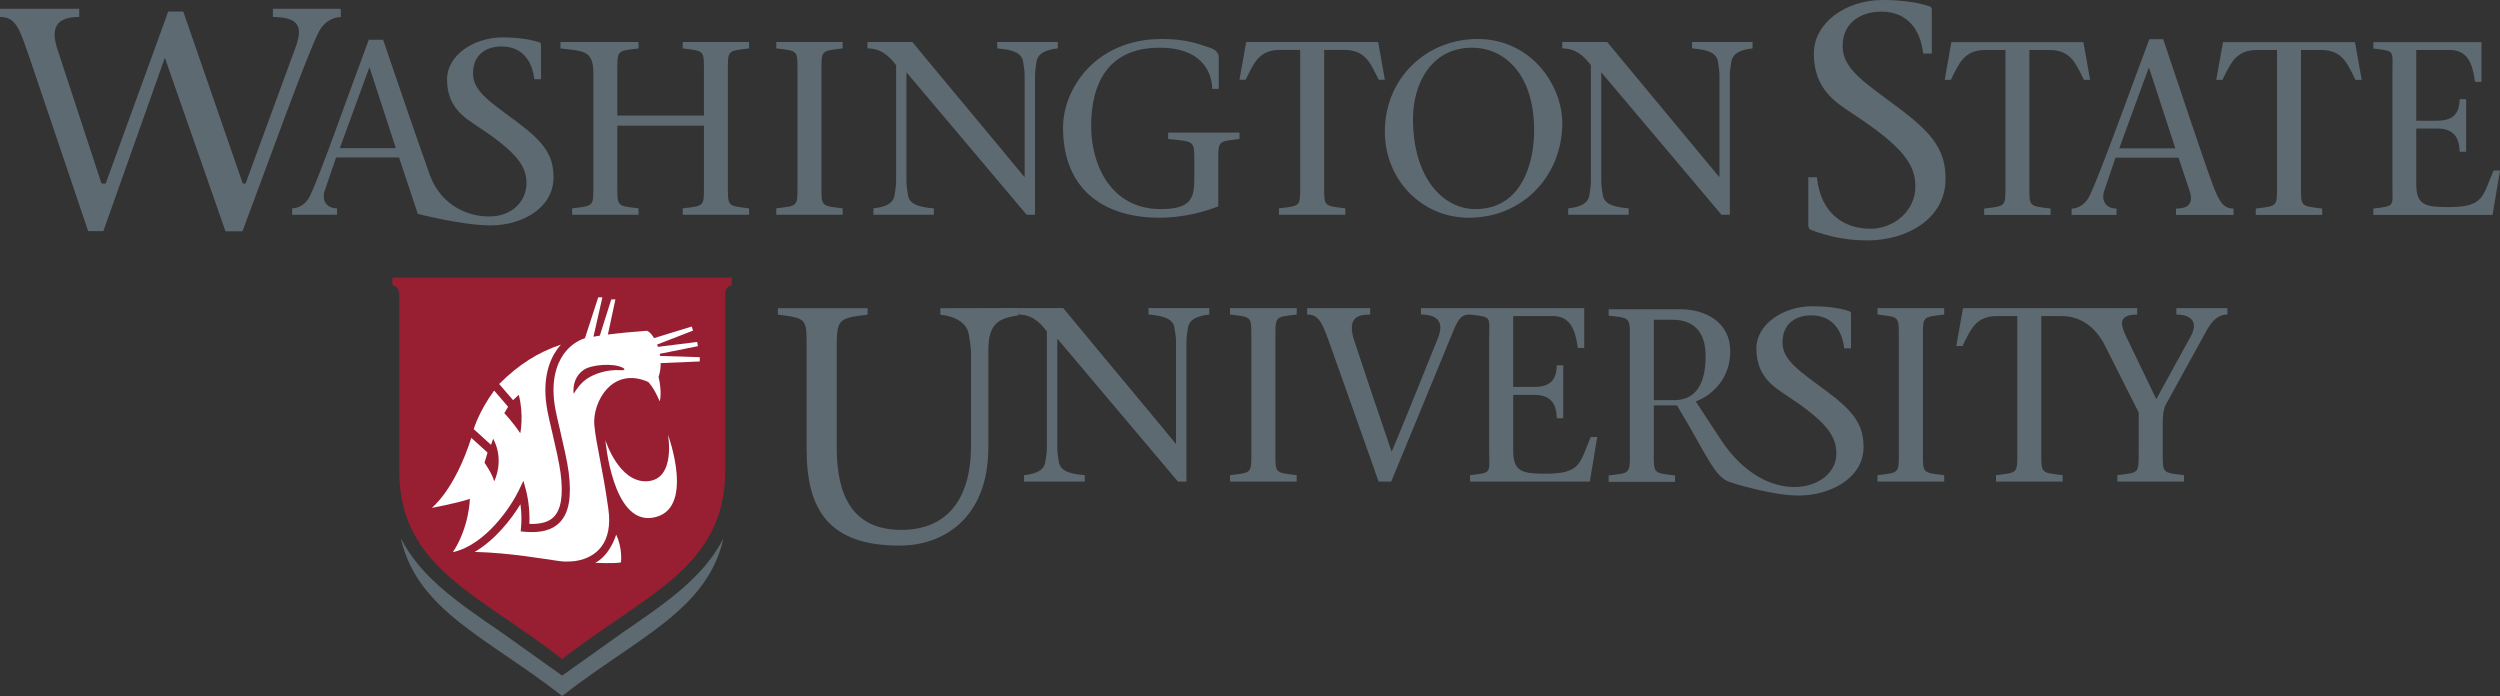 <svg xmlns="http://www.w3.org/2000/svg" xmlns:xlink="http://www.w3.org/1999/xlink" id="Layer_1" x="0px" y="0px" width="258.56px" height="71.982px" viewBox="0 0 258.56 71.982" xml:space="preserve">
<rect x="0" y="0" width="258.56" height="71.982" fill="#333333" stroke="none"/>
<g>
	<g>
		<g>
			<path fill="#5E6A71" d="M188.951,40.486c-2.705-2.029-4.597-3.164-4.597-5.057c0-2,1.406-2.814,2.977-2.814     c2.162,0,3.188,1.516,3.404,3.41h0.704V32.48c0-0.135-0.027-0.244-0.188-0.295c-1.083-0.379-2.624-0.514-3.787-0.514     c-3.11,0-5.812,1.918-5.812,4.354c0,1.314,0.363,2.258,0.895,2.979h-0.01c0.012,0.012,0.024,0.021,0.033,0.031     c0.656,0.873,1.556,1.432,2.351,1.963c4.057,2.68,4.972,4.111,5.004,5.867c0.074,3.902-7.235,5.955-12.046-1.543l-2.498-3.801     c1.964-0.766,3.57-2.576,3.57-5.205c0-2.99-2.577-4.334-5.151-4.334h-7.426v0.66c2.295,0.275,2.192,0.154,2.192,2.523v11.48     c0,2.381,0.104,2.248-2.192,2.527v0.664h6.864v-0.664c-2.298-0.279-2.197-0.146-2.197-2.527V41.93h2.402     c3.084,5.127,3.849,7.354,5.404,7.908c0.347,0.123,4.351,1.41,7.178,1.41c3.245,0,6.711-1.785,6.711-5.002     C192.735,44.002,191.816,42.619,188.951,40.486z M173.163,41.385h-2.122v-8.316h1.965c1.86,0,3.398,0.967,3.398,3.752     C176.404,39.703,175.382,41.385,173.163,41.385z"></path>
			<path fill="#5E6A71" d="M121.832,49.811c0,0,0,0-12.484-14.793V46.35c0,0.537,0.105,0.973,0.151,1.383     c0.131,0.924,1.005,1.281,2.695,1.412v0.666h-6.281v-0.666c1.235-0.131,2.077-0.488,2.204-1.412     c0.054-0.41,0.155-0.846,0.155-1.383V34.275c-0.715-0.922-1.516-1.744-2.972-1.744v-0.672h4.662     c3.819,4.645,7.798,9.361,11.615,14.004h0.052V35.322c0-0.539-0.105-0.973-0.156-1.383c-0.13-0.924-0.994-1.277-2.69-1.408     v-0.672h6.281v0.672c-1.204,0.131-2.077,0.484-2.209,1.408c-0.05,0.41-0.151,0.844-0.151,1.383v14.488H121.832z"></path>
			<path fill="#5E6A71" d="M131.908,46.604c0,2.389-0.102,2.258,2.203,2.541v0.666h-6.895v-0.666     c2.308-0.283,2.204-0.152,2.204-2.541V35.068c0-2.381,0.104-2.258-2.204-2.537v-0.664h6.895v0.664     c-2.305,0.279-2.203,0.156-2.203,2.537V46.604z"></path>
			<path fill="#5E6A71" d="M164.526,45.193c-1.18,2.746-1,3.799-4.714,3.799c-2.308,0-3.311-0.184-3.311-2.363v-5.793h2.157     c1.716,0,2.306,0.902,2.356,2.414h0.663v-5.465h-0.663c-0.05,1.59-0.744,2.232-2.356,2.232H156.5v-7.33h4.069     c1.843,0,2.36,1.406,2.612,3.305h0.665v-4.125h-11.806h-5.079v0.664c1.74,0,2.409,0.793,1.767,2.41     c-1.589,3.924-3.153,7.867-4.796,11.791c-1.332-3.893-2.816-8.303-3.811-11.328c-0.852-2.465,0.177-2.873,1.589-2.873v-0.664     h-6.521v0.664c1.235,0,1.564,0.793,2.52,3.537c1.561,4.359,3.308,9.305,4.871,13.742h1.305     c2.155-5.256,4.334-10.486,6.486-15.738c0.54-1.285,0.922-1.541,1.671-1.541c2.305,0.279,1.974,0.156,1.974,2.537v11.535     c0,2.389,0.332,2.258-1.974,2.541v0.666h12.382l0.771-4.617H164.526z"></path>
			<path fill="#5E6A71" d="M198.875,46.604c0,2.389-0.108,2.258,2.2,2.541v0.666h-6.897v-0.666c2.31-0.283,2.207-0.152,2.207-2.541     V35.068c0-2.381,0.103-2.258-2.207-2.537v-0.664h6.897v0.664c-2.308,0.279-2.2,0.156-2.2,2.537V46.604z"></path>
			<path fill="#5E6A71" d="M225.09,31.867v0.664c1.511,0,2.331,0.74,1.458,2.307l-3.536,6.439l-3.103-6.439     c-0.641-1.334-0.816-2.307,1.127-2.307v-0.664h-4.297h-1.78h-11.938l-0.694,3.916h0.643c0.843-1.689,1.356-3.096,3.587-3.096     h2.081v13.916c0,2.389,0.101,2.258-2.207,2.541v0.666h6.896v-0.666c-2.307-0.283-2.206-0.152-2.206-2.541V32.688h2.079     c2.102,0,3.516,1.254,4.38,2.814l3.61,7.16v3.941c0,2.389,0.104,2.258-2.204,2.541v0.666h6.894v-0.666     c-2.303-0.283-2.203-0.152-2.203-2.541v-2.871c0-0.639,0.052-1.359,0.309-1.869l4.279-7.77c0.695-1.23,1.384-1.562,2.104-1.562     v-0.664H225.09z"></path>
			<path fill="#5E6A71" d="M105.33,31.854l-8.078,0.021v0.67c1.619,0.174,2.792,0.885,2.962,2.129     c0.069,0.549,0.211,1.133,0.211,1.857v9.584c0,5.521-2.488,8.689-7.208,8.689c-5.139,0-6.681-3.688-6.681-8.518V36.186     c0-3.205,0.094-3.264,3.198-3.641v-0.67h-9.279v0.67c3.108,0.377,2.969,0.436,2.969,3.641v10.275c0,6.24,2.276,9.969,9.617,9.969     c4.448,0,9.177-2.758,9.177-10.174v-9.725c0-0.059,0-0.115,0-0.17c-0.032-2.994,1.132-3.43,3.092-3.746L105.33,31.854z"></path>
		</g>
		<g>
			<path fill="#5E6A71" d="M63.847,19.021c0,2.375-0.103,2.246,2.193,2.527v0.662h-6.866v-0.662     c2.297-0.281,2.194-0.152,2.194-2.527V7.531c0-2.37-1.104-2.242-3.4-2.523V4.347h8.072v0.661     c-2.296,0.281-2.193,0.153-2.193,2.523v4.421h8.958V7.531c0-2.37,0.101-2.242-2.196-2.523V4.347h6.864v0.661     c-2.293,0.281-2.194,0.153-2.194,2.523v11.49c0,2.375-0.099,2.246,2.194,2.527v0.662h-6.864v-0.662     c2.297-0.281,2.196-0.152,2.196-2.527v-6.027h-8.958V19.021z"></path>
			<path fill="#5E6A71" d="M84.958,19.021c0,2.375-0.104,2.246,2.193,2.527v0.662h-6.865v-0.662     c2.297-0.281,2.195-0.152,2.195-2.527V7.531c0-2.37,0.102-2.242-2.195-2.523V4.347h6.865v0.661     c-2.297,0.281-2.193,0.153-2.193,2.523V19.021z"></path>
			<path fill="#5E6A71" d="M106.179,22.211c-4.058-4.797-8.271-9.828-12.429-14.73v11.287c0,0.531,0.101,0.969,0.154,1.376     c0.127,0.922,0.993,1.273,2.677,1.405v0.662H90.33v-0.662c1.223-0.132,2.067-0.483,2.196-1.405     c0.049-0.407,0.153-0.845,0.153-1.376V6.742c-0.717-0.916-1.508-1.734-2.964-1.734V4.347h4.647     c3.803,4.616,7.759,9.314,11.561,13.933h0.05V7.791c0-0.538-0.101-0.974-0.153-1.381c-0.125-0.919-0.996-1.273-2.68-1.402V4.347     h6.256v0.661c-1.2,0.129-2.067,0.483-2.199,1.402c-0.049,0.407-0.15,0.843-0.15,1.381v14.42H106.179z"></path>
			<path fill="#5E6A71" d="M109.942,13.176c0-3.931,3.319-9.143,10.209-9.143c2.475,0,3.649,0.462,4.9,0.875     c0.715,0.229,0.995,0.583,0.995,0.992v3.293h-0.664c-0.076-2.043-1.378-4.262-5.435-4.262c-5.336,0-7.072,3.674-7.096,8.038     c-0.026,4.032,2.015,8.657,7.197,8.657c3.192,0,3.473-1.18,3.473-3.167v-1.559c0-2.376,0.099-2.244-2.707-2.526v-0.661h7.377     v0.661c-2.296,0.282-2.193,0.15-2.193,2.526v4.443c-1.635,0.638-3.778,1.175-6.102,1.175     C114.665,22.52,109.942,20.017,109.942,13.176z"></path>
			<path fill="#5E6A71" d="M136.948,19.021c0,2.375-0.103,2.246,2.195,2.527v0.662h-6.866v-0.662     c2.295-0.281,2.194-0.152,2.194-2.527V5.161h-2.069c-2.221,0-2.73,1.399-3.574,3.087h-0.636l0.691-3.901h13.655l0.689,3.901     h-0.639c-0.84-1.688-1.351-3.087-3.571-3.087h-2.068V19.021z"></path>
			<path fill="#5E6A71" d="M143.227,13.608c0-5.517,4.288-9.575,9.595-9.575c5.538,0,8.756,4.776,8.756,8.71     c0,5.387-4.033,9.776-9.675,9.776C147.028,22.52,143.227,18.564,143.227,13.608z M158.666,13.508     c0-6.102-3.291-8.576-6.407-8.576c-4.337,0-6.123,3.878-6.123,7.35c0,6.179,3.163,9.346,6.456,9.346     C157.34,21.627,158.666,16.93,158.666,13.508z"></path>
			<path fill="#5E6A71" d="M178.042,22.211c-4.062-4.797-8.27-9.828-12.432-14.73v11.287c0,0.531,0.101,0.969,0.154,1.376     c0.128,0.922,0.995,1.273,2.678,1.405v0.662h-6.253v-0.662c1.227-0.132,2.068-0.483,2.196-1.405     c0.051-0.407,0.152-0.845,0.152-1.376V6.742c-0.713-0.916-1.504-1.734-2.96-1.734V4.347h4.646     c3.804,4.616,7.756,9.314,11.562,13.933h0.048V7.791c0-0.538-0.102-0.974-0.152-1.381c-0.127-0.919-0.993-1.273-2.679-1.402     V4.347h6.252v0.661c-1.198,0.129-2.065,0.483-2.193,1.402c-0.051,0.407-0.155,0.843-0.155,1.381v14.42H178.042z"></path>
			<path fill="#5E6A71" d="M35.129,0.928V0.9h-6.904v0.855c2.665,0.029,3.098,0.98,2.398,2.995l-5.225,14.229h-0.29L18.955,1.193     h-1.557l-6.465,17.786h-0.439L5.861,4.846c-0.658-2.238,0.26-3.09,2.333-3.09V0.9H0v0.855c1.742,0,2.054,1.355,3.173,4.569     l5.948,17.584h1.566L17.05,5.975l6.272,17.951h1.752c2.683-7.141,6.46-17.701,7.85-20.544c0.517-1.067,1.453-1.616,2.325-1.616     V0.928H35.129z"></path>
			<path fill="#5E6A71" d="M53.486,12.623c-2.685-2.015-4.565-3.143-4.565-5.023c0-1.986,1.396-2.795,2.954-2.795     c2.149,0,3.168,1.506,3.384,3.387h0.697v-3.52c0-0.135-0.026-0.241-0.188-0.295c-1.074-0.376-2.605-0.512-3.76-0.512     c-3.088,0-5.773,1.908-5.773,4.326c0,1.311,0.361,2.242,0.89,2.961h-0.009c0.01,0.01,0.021,0.019,0.032,0.028     c0.649,0.87,1.544,1.423,2.336,1.952c4.028,2.658,4.969,4.082,4.969,5.828c0,1.623-1.219,3.25-3.464,3.411     c-2.299,0.165-5.255-0.946-6.498-4.173c-1.104-3.094-3.352-9.599-4.869-14.088h-1.48c-2.119,5.643-4.99,13.913-6.089,16.158     c-0.405,0.844-1.145,1.277-1.836,1.277v0.664h1.104h3.541v-0.664c-1.122,0-1.607-0.843-1.276-1.839l1.175-3.421h6.509     l1.097,3.293l0.845,2.537c0,0,4.565,1.195,7.535,1.195c3.223,0,6.499-1.773,6.499-4.969     C57.247,16.113,56.333,14.744,53.486,12.623z M35.145,15.318l3.037-8.296h0.051l2.706,8.296H35.145z"></path>
		</g>
		<g>
			<path fill="#5E6A71" d="M198.901,5.535c-0.272-2.409-1.578-4.332-4.325-4.332c-1.993,0-4.005,1.03-4.005,3.57     c0,2.405,2.402,3.846,5.838,6.424c3.637,2.713,4.809,4.465,4.809,7.315c0,4.085-3.963,6.353-8.08,6.353     c-2.203,0-4.091-0.416-5.878-1.1c-0.132-0.068-0.238-0.207-0.238-0.477v-4.951h0.892c0.381,3.811,2.88,5.324,5.53,5.324     c2.438,0,4.654-1.855,4.654-4.361c0-2.234-1.201-4.055-6.351-7.448c-1.854-1.235-4.153-2.58-4.153-6.317     c0-3.102,3.2-5.535,7.153-5.535c1.476,0,3.435,0.172,4.808,0.656c0.207,0.062,0.24,0.207,0.24,0.377v4.502H198.901z"></path>
			<path fill="#5E6A71" d="M209.885,19.039c0,2.379-0.099,2.242,2.197,2.533v0.657h-6.869v-0.657     c2.298-0.291,2.198-0.154,2.198-2.533V5.172h-2.072c-2.221,0-2.732,1.406-3.574,3.088h-0.635l0.687-3.901h13.659l0.691,3.901     h-0.638c-0.842-1.682-1.353-3.088-3.572-3.088h-2.071V19.039z"></path>
			<path fill="#5E6A71" d="M218.795,16.305l-1.168,3.424c-0.333,1,0.15,1.844,1.274,1.844v0.657h-4.646v-0.657     c0.686,0,1.43-0.443,1.838-1.281c1.097-2.25,4.084-10.594,6.204-16.24h1.429c1.735,5.132,4.337,13.002,5.207,15.271     c0.565,1.424,0.973,2.25,2.068,2.25v0.657h-5.948v-0.657c1.607,0,1.765-0.844,1.357-1.973l-1.103-3.295H218.795z M224.98,15.338     l-2.708-8.301h-0.05l-3.039,8.301H224.98z"></path>
			<path fill="#5E6A71" d="M237.976,19.039c0,2.379-0.101,2.242,2.194,2.533v0.657h-6.869v-0.657     c2.298-0.291,2.199-0.154,2.199-2.533V5.172h-2.071c-2.223,0-2.728,1.406-3.576,3.088h-0.638l0.694-3.901h13.658l0.687,3.901     h-0.641c-0.835-1.682-1.345-3.088-3.566-3.088h-2.071V19.039z"></path>
			<path fill="#5E6A71" d="M245.46,21.572c2.302-0.291,1.972-0.154,1.972-2.533V7.546c0-2.374,0.33-2.247-1.972-2.527v-0.66h11.184     v4.103h-0.667c-0.253-1.883-0.759-3.289-2.6-3.289h-3.477v7.311h2.145c1.607,0,2.299-0.642,2.347-2.225h0.666v5.433h-0.666     c-0.047-1.51-0.635-2.401-2.347-2.401h-2.145v5.77c0,2.178,1,2.359,3.297,2.359c3.703,0,3.522-1.051,4.698-3.783h0.663     l-0.769,4.595H245.46V21.572z"></path>
		</g>
	</g>
	<g>
		<g>
			<path fill="#5E6A71" d="M64.461,65.375l-6.322,4.5l-6.318-4.5c-4.493-3.072-8.342-5.705-10.36-9.705     c1.667,7.498,8.998,10.303,16.679,16.312c7.682-6.01,15.015-8.814,16.681-16.312C72.802,59.67,68.953,62.303,64.461,65.375z"></path>
			<path fill="#981E32" d="M40.588,28.713v0.786c0.489,0.168,0.65,0.324,0.701,1.036v18.121c0,10.08,8.204,12.744,16.854,19.514     c8.654-6.77,16.86-9.434,16.86-19.514V30.334c0.064-0.551,0.24-0.684,0.679-0.835v-0.786H40.588z"></path>
		</g>
		<g>
			<path fill="#FFFFFF" d="M61.556,58.213c0,0,1.403-0.598,2.171-2.916c0.676,1.412,0.498,2.867,0.498,2.867     C63.606,58.303,61.556,58.213,61.556,58.213z"></path>
			<path fill="#FFFFFF" d="M69.086,44.957c0,0,0.854,4.656-2.171,4.816c-2.921,0.152-4.3-4.242-4.3-4.242s0.707,8.59,4.8,8.023     C72.03,52.918,69.086,44.957,69.086,44.957z"></path>
			<path fill="#FFFFFF" d="M46.845,57.105c0.001,0,0.003,0,0.006,0c3.415-0.777,6.028-4.766,6.796-6.365l0.486-1.014l0.295,1.086     c0.015,0.061,0.333,1.254,0.333,2.834c0,0.174-0.005,0.355-0.014,0.537c1.179,0.043,2.018-0.193,2.542-0.736     c0.749-0.779,0.976-2.248,0.693-4.494c-0.135-1.076-0.534-2.787-0.884-4.297c-0.181-0.771-0.35-1.5-0.453-2.016     c-0.658-3.303,0.159-5.352,0.96-6.486c0.127-0.182,0.263-0.352,0.407-0.514c-2.36,0.797-4.341,2.033-6.386,4.074l1.438,1.67     l0.588-0.549c0.554,2.07,0.156,3.979,0.156,3.979c-0.756-1.152-1.65-2.086-1.65-2.086l0.393-0.658l-1.295-1.506l-0.151-0.168     c-1.593,2.189-2.11,3.982-2.11,3.982l1.131,1.031l0.66,0.598l0.219-0.635c1.216,2.275,0.107,4.402,0.107,4.402     c-0.202-0.777-1.001-1.922-1.001-1.922l0.316-1.043l-1.681-1.523c-1.75,5.467-4.091,7.24-4.091,7.24s2.532-0.457,3.94-0.93     C48.595,51.598,48.555,54.479,46.845,57.105z"></path>
			<path fill="#FFFFFF" d="M72.369,37.383l-4.038,0.172c0.003,0.477-0.062,0.957-0.217,1.412c0.379,1.65,0.12,2.547,0.12,2.547     c-0.679-1.574-1.195-2.01-1.195-2.01c-3.709-1.65-5.792,2.078-5.57,4.482c0.183,1.977,0.898,4.6,1.458,8.713     c0.472,3.463-1.282,4.957-3.298,5.303c-0.044,0.006-0.088,0.016-0.131,0.021c-0.011,0-0.021,0.004-0.032,0.004     c-0.325,0.043-0.674,0.059-1.043,0.049c-0.012,0-0.024,0-0.036,0c-0.04,0-0.082-0.006-0.12-0.006     c-0.157-0.01-0.312-0.025-0.468-0.047c-1.567-0.215-5.082-0.854-8.708-0.941c2.134-1.246,3.803-3.402,4.734-4.932     c0.056,0.424,0.102,0.939,0.102,1.508c0,0.285-0.013,0.582-0.04,0.889l-0.036,0.414l0.417,0.037     c1.669,0.146,2.857-0.174,3.625-0.971c0.95-0.986,1.242-2.633,0.922-5.18c-0.142-1.119-0.544-2.85-0.899-4.381     c-0.179-0.766-0.349-1.488-0.447-1.992c-0.601-3.01,0.114-4.838,0.821-5.84c0.557-0.787,1.319-1.361,2.158-1.639     c0.015,0,0.028-0.006,0.044-0.006l1.377-4.236h0.432l-0.924,4.07c0.215-0.039,0.433-0.074,0.655-0.107l1.188-3.752h0.429     L62.87,34.6c1.23-0.16,2.568-0.281,4.05-0.393c0.24,0.1,0.497,0.375,0.726,0.762l3.89-1.197l0.142,0.418l-3.714,1.445     c0.029,0.076,0.057,0.156,0.084,0.236l4.063-0.506l0.067,0.438l-3.943,0.787c0.014,0.074,0.027,0.146,0.036,0.221l4.104,0.131     L72.369,37.383z M60.667,39.199c0.815-0.57,2.2-1.01,3.498-0.91c0.332,0.025,0.61-0.061,0.254-0.252     c-0.973-0.512-3.24-0.338-4.041,0.211c-1.285,0.877-1.067,2.438-1.037,2.475C59.597,40.275,60.034,39.646,60.667,39.199z"></path>
		</g>
	</g>
</g>
</svg>